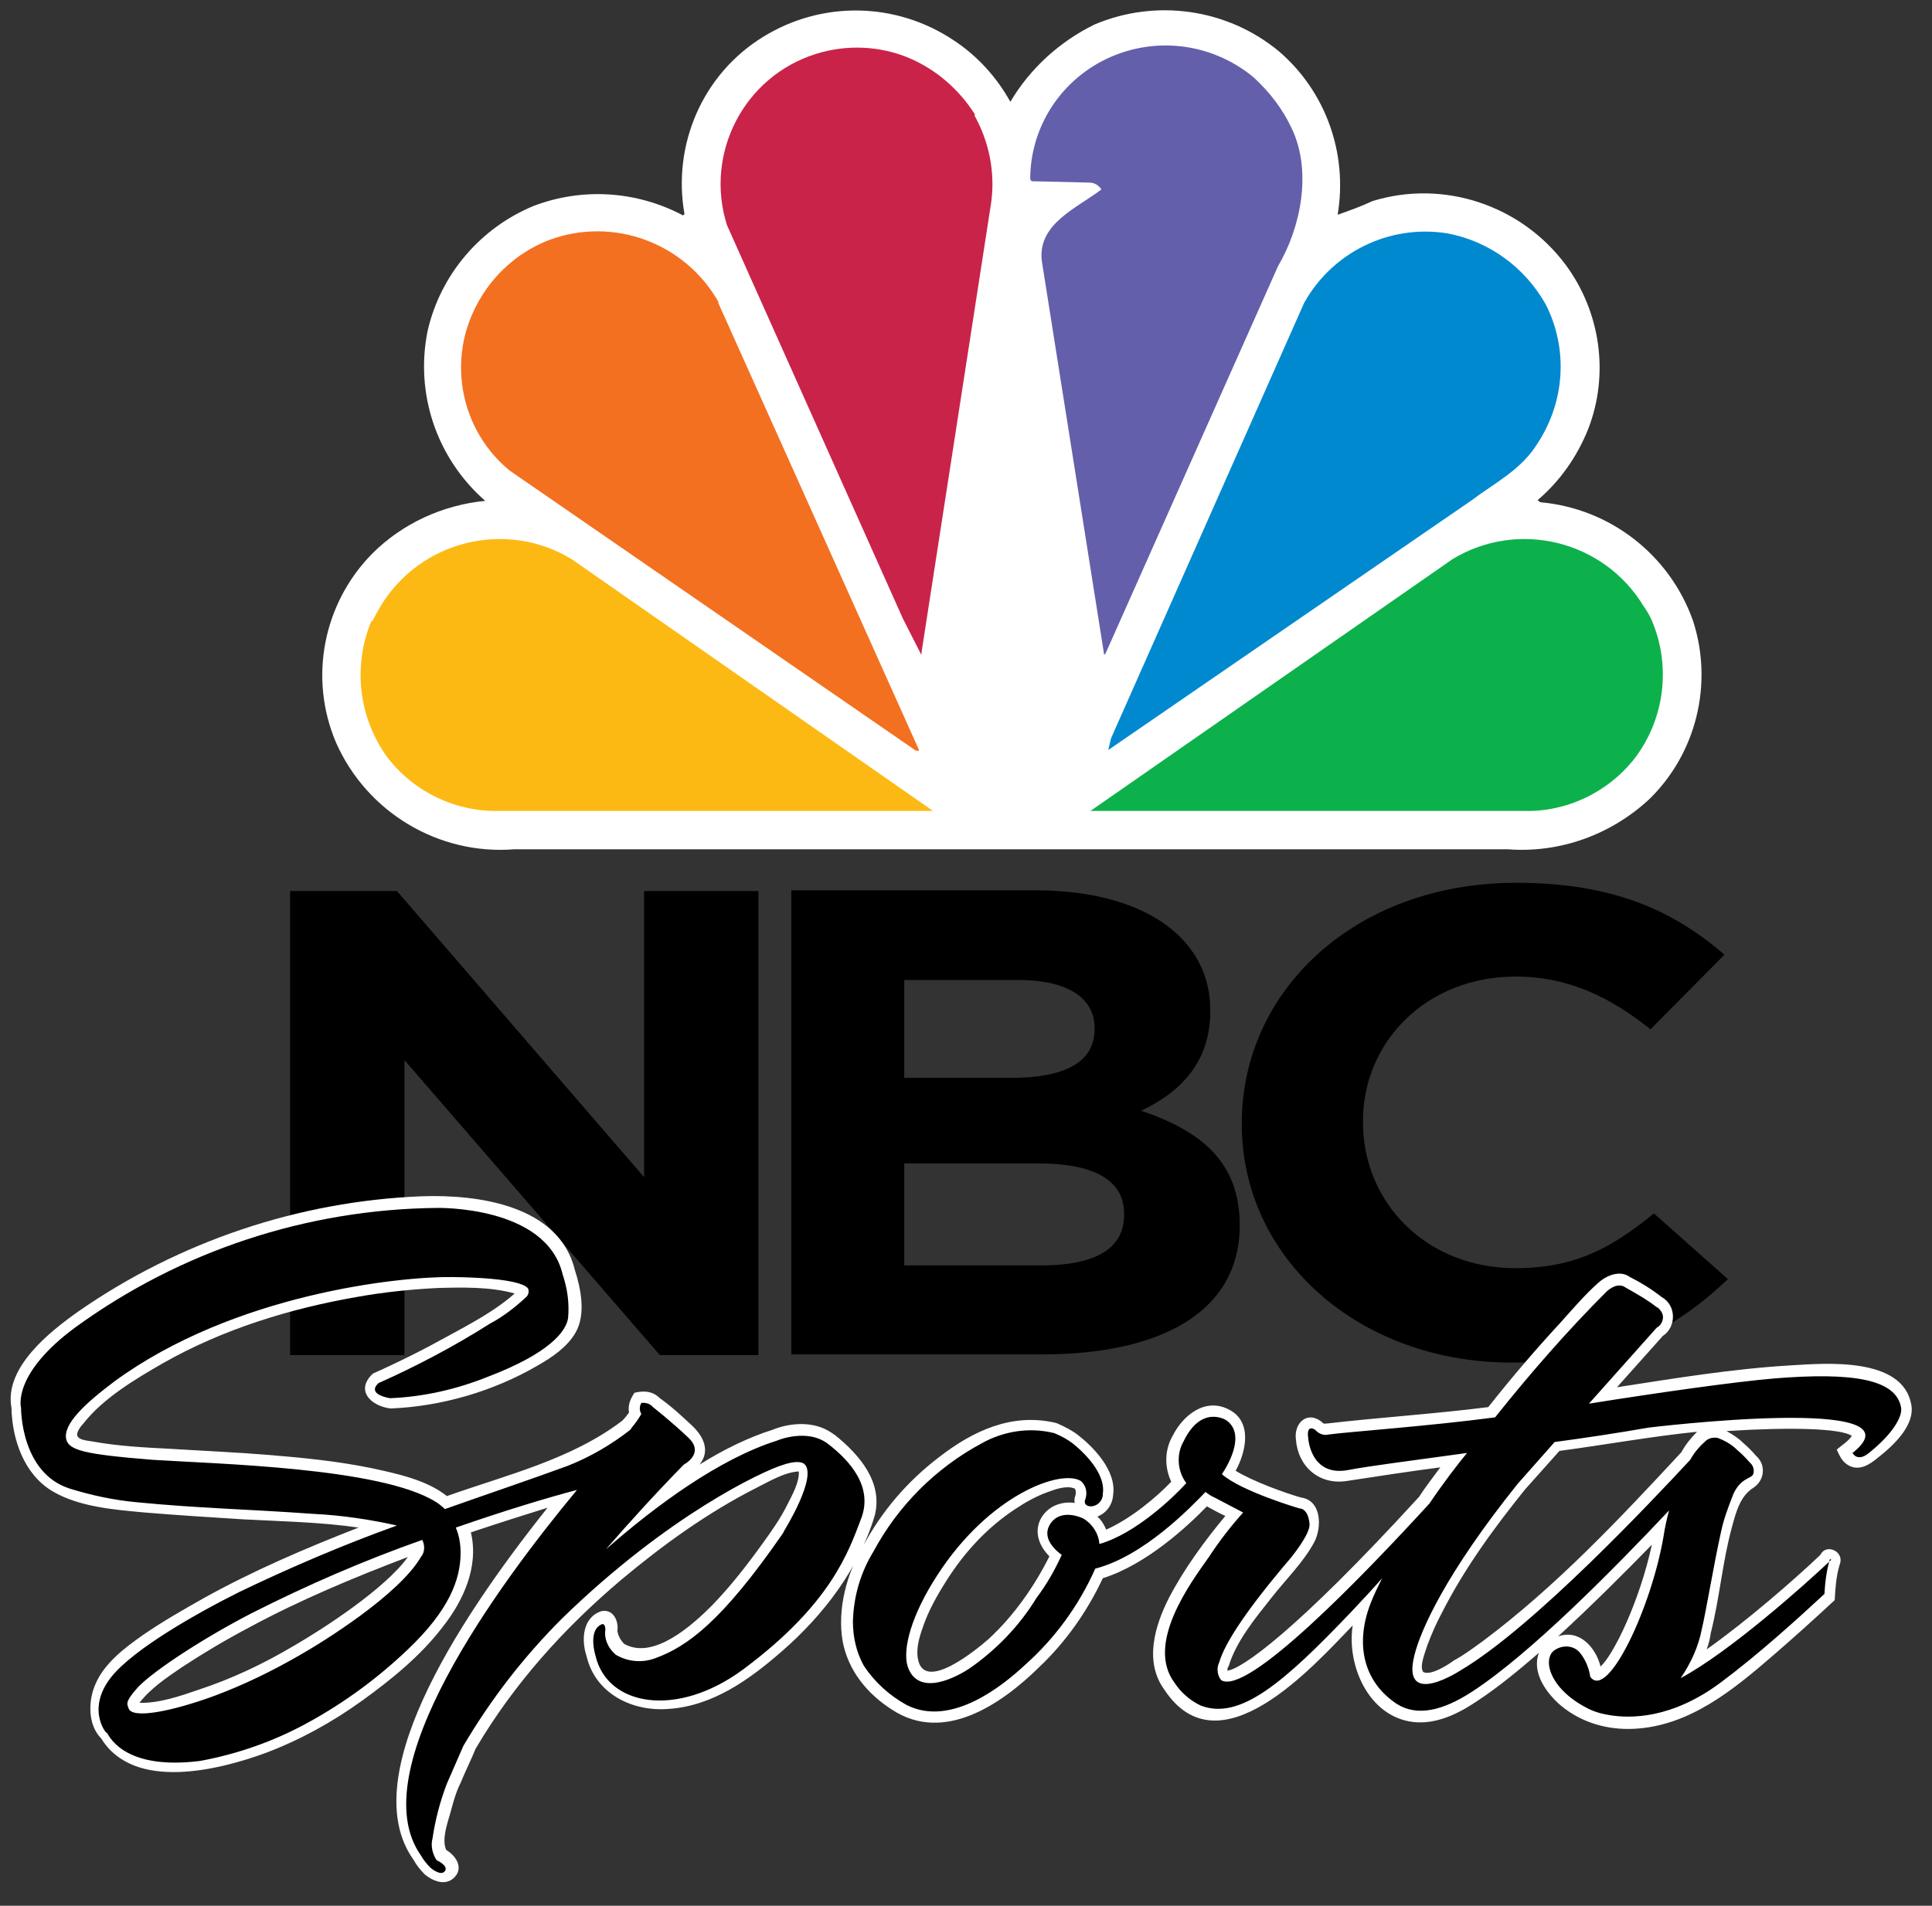 <?xml version="1.0" encoding="UTF-8"?>
<svg width="75px" height="74px" viewBox="0 0 75 74" version="1.1" xmlns="http://www.w3.org/2000/svg" xmlns:xlink="http://www.w3.org/1999/xlink">
    <rect x="0" y="0" width="75" height="74" fill="#333333" stroke="none"/>
    <!-- Generator: Sketch 58 (84663) - https://sketch.com -->
    <title>NBC_Sports_2012-1</title>
    <desc>Created with Sketch.</desc>
    <g id="Page-1" stroke="none" stroke-width="1" fill="none" fill-rule="evenodd">
        <g id="NBC_Sports_2012-1" transform="translate(-2, -2)" fill-rule="nonzero">
            <g id="Group" transform="translate(14.352, 2.392)">
                <path d="M26.87,3.561 C27.641,2.259 28.784,1.223 30.14,0.558 C32.532,-0.452 35.296,-0.053 37.289,1.595 C39.123,3.163 39.973,5.581 39.575,7.947 C40.027,7.787 40.478,7.628 40.93,7.415 C43.694,6.565 46.698,7.575 48.425,9.887 C49.781,11.721 50.126,14.14 49.302,16.266 C48.877,17.329 48.213,18.286 47.336,19.03 L47.442,19.11 C50.153,19.349 52.465,21.156 53.369,23.708 C54.166,26.153 53.502,28.864 51.668,30.645 C50.179,32.027 48.186,32.744 46.166,32.585 L7.628,32.585 C4.678,32.824 1.887,31.15 0.691,28.439 C-0.372,25.94 0.186,23.043 2.1,21.103 C3.269,19.934 4.837,19.216 6.485,19.056 C4.598,17.409 3.748,14.884 4.252,12.439 C4.757,10.259 6.299,8.452 8.372,7.601 C10.259,6.884 12.359,7.017 14.166,7.973 L14.219,7.92 C13.741,5.209 14.937,2.472 17.276,1.037 C19.561,-0.372 22.432,-0.319 24.664,1.169 C25.595,1.781 26.339,2.605 26.87,3.561" id="Path" fill="#FFFFFF"></path>
                <path d="M37.794,4.598 C38.591,6.272 38.14,8.452 37.262,9.94 L30.565,24.983 L30.512,25.037 L28.093,9.754 C27.907,8.292 29.475,7.681 30.405,6.963 C30.299,6.804 30.14,6.698 29.927,6.698 L27.694,6.645 L27.641,6.565 C27.641,4.651 28.704,2.897 30.405,1.993 C32.319,0.983 34.631,1.223 36.306,2.605 C36.944,3.189 37.449,3.854 37.794,4.598" id="Path" fill="#645FAA"></path>
                <path d="M25.462,4.066 C26.047,5.103 26.286,6.299 26.126,7.468 L23.415,24.983 M23.415,25.037 L22.698,23.628 L15.867,8.346 C14.99,5.555 16.532,2.578 19.322,1.701 C20.518,1.329 21.794,1.382 22.937,1.86 C24,2.312 24.877,3.083 25.488,4.04" id="Shape" fill="#C9234A"></path>
                <path d="M47.654,11.429 C48.532,13.156 48.399,15.203 47.336,16.824 C46.698,17.86 45.661,18.365 44.784,19.03 L30.671,28.731 L30.671,28.731 L30.777,28.279 L38.272,11.375 C39.362,9.409 41.568,8.319 43.801,8.664 C45.422,8.957 46.831,9.967 47.654,11.429" id="Path" fill="#0089CF"></path>
                <path d="M15.522,11.349 L23.336,28.757 L23.203,28.757 L7.442,17.887 C5.847,16.585 5.183,14.458 5.741,12.465 C6.219,10.844 7.389,9.542 8.957,8.93 C11.455,8 14.246,9.037 15.548,11.349" id="Path" fill="#F37021"></path>
                <path d="M51.774,23.708 C52.518,25.462 52.279,27.508 51.11,29.05 C50.073,30.379 48.452,31.15 46.777,31.096 L29.98,31.096 L44.04,21.316 C46.591,19.774 49.914,20.598 51.455,23.15 C51.588,23.336 51.694,23.522 51.774,23.708" id="Path" fill="#0DB14B"></path>
                <path d="M2.073,23.708 C1.329,25.462 1.568,27.508 2.711,29.05 C3.748,30.379 5.369,31.15 7.07,31.096 L23.867,31.096 L9.834,21.316 C7.282,19.774 3.96,20.598 2.419,23.15 C2.312,23.336 2.206,23.522 2.1,23.734" id="Path" fill="#FDB913"></path>
            </g>
            <path d="M42.445,54.591 L32.718,54.591 L32.718,36.571 L42.206,36.571 C46.379,36.571 48.983,38.405 48.983,41.223 L48.983,41.276 C48.983,43.296 47.761,44.439 46.299,45.13 C48.664,45.927 50.126,47.15 50.126,49.568 L50.126,49.621 C50.1,52.944 47.07,54.591 42.445,54.591 M44.492,41.914 C44.492,40.744 43.429,40.053 41.542,40.053 L37.103,40.053 L37.103,43.854 L41.249,43.854 C43.243,43.854 44.492,43.296 44.492,41.967 L44.492,41.914 L44.492,41.914 Z M45.635,49.116 C45.635,47.92 44.625,47.176 42.312,47.176 L37.103,47.176 L37.103,51.136 L42.445,51.136 C44.439,51.136 45.635,50.525 45.635,49.196 L45.635,49.116 L45.635,49.116 Z M60.704,54.91 C54.698,54.91 50.206,50.817 50.206,45.661 L50.206,45.608 C50.206,40.478 54.591,36.279 60.864,36.279 C64.718,36.279 67.03,37.422 68.944,39.07 L66.073,41.967 C64.505,40.718 62.884,39.92 60.837,39.92 C57.382,39.92 54.91,42.445 54.91,45.528 L54.91,45.581 C54.91,48.664 57.329,51.243 60.837,51.243 C63.176,51.243 64.611,50.419 66.206,49.116 L69.076,51.668 C66.977,53.661 64.638,54.91 60.704,54.91 M27.003,36.598 L27.003,47.708 L17.409,36.598 L13.262,36.598 L13.262,54.618 L17.701,54.618 L17.701,43.163 L27.615,54.618 L31.442,54.618 L31.442,36.598 L27.003,36.598 Z" id="Shape" fill="#000000"></path>
            <g id="Group" transform="translate(2.392, 48.372)">
                <path d="M32.027,9.355 C32,9.329 31.973,9.329 31.947,9.302 C30.99,8.611 29.794,9.063 29.608,9.143 C28.678,9.435 27.694,9.914 26.764,10.498 C27.189,9.967 26.924,9.409 26.472,8.983 C26.073,8.611 25.674,8.239 25.223,7.92 C24.93,7.628 24.585,7.628 24.239,7.708 C24.08,7.947 23.973,8.186 24.027,8.478 C23.947,8.585 23.867,8.691 23.761,8.797 C21.767,10.312 19.269,10.897 16.957,11.721 C16.159,11.083 14.99,10.844 14.007,10.631 C12.704,10.365 11.375,10.233 10.073,10.126 C8.797,10.02 7.522,9.967 6.246,9.887 C5.209,9.834 4.173,9.781 3.163,9.595 C3.003,9.568 2.631,9.542 2.605,9.355 C2.578,9.223 2.764,8.983 2.844,8.904 C3.615,7.92 4.864,7.176 5.927,6.565 C8.266,5.236 10.87,4.439 13.475,3.987 C14.512,3.801 15.548,3.694 16.585,3.641 C17.568,3.615 18.631,3.588 19.588,3.854 C18.844,4.518 17.887,5.023 17.01,5.502 C16.053,6.033 15.096,6.512 14.086,6.963 C13.369,7.628 14.033,8.239 14.777,8.319 C16.744,8.239 18.764,7.654 20.492,6.645 C21.05,6.326 21.635,5.927 21.953,5.369 C22.352,4.678 22.166,3.694 21.927,2.95 C21.316,0.425 18.153,-1.40720768e-14 15.973,0.08 C11.216,0.266 6.565,1.834 2.658,4.545 C1.568,5.316 -0.239,6.724 0.053,8.292 C0.08,9.515 0.532,10.87 1.648,11.535 C2.684,12.146 4.066,12.252 5.236,12.359 C6.512,12.465 7.787,12.545 9.063,12.625 C10.551,12.704 12.066,12.731 13.528,12.944 C11.482,13.741 9.435,14.618 7.522,15.681 C6.724,16.133 5.927,16.585 5.156,17.116 C4.439,17.621 3.668,18.206 3.322,19.003 C3.03,19.641 3.003,20.598 3.535,21.13 C4.811,23.203 8.133,22.352 9.94,21.688 C11.269,21.183 12.518,20.492 13.661,19.668 C14.804,18.844 15.947,17.914 16.797,16.797 C17.595,15.787 18.206,14.458 17.887,13.13 C19.083,12.731 20.093,12.412 20.864,12.173 C17.09,16.904 13.475,22.751 15.654,25.834 C15.761,26.02 15.894,26.206 16.053,26.365 L16.106,26.419 C16.399,26.658 16.877,26.87 17.223,26.551 C17.621,26.179 17.329,25.701 16.93,25.462 C16.744,25.063 16.983,24.399 17.09,24.027 C17.196,23.628 17.302,23.229 17.488,22.857 C17.674,22.405 17.887,21.98 18.073,21.528 C19.561,19.003 21.502,16.85 23.734,14.963 C25.355,13.608 27.083,12.359 28.97,11.402 C29.449,11.163 30.06,10.791 30.618,10.764 C30.645,11.189 30.352,11.694 30.166,12.066 C29.9,12.598 29.581,13.05 29.236,13.528 C28.625,14.379 27.987,15.203 27.243,15.973 C26.498,16.718 24.983,18.1 23.841,17.462 C23.708,17.329 23.601,17.143 23.575,16.957 C23.628,16.558 23.415,16.106 22.963,16.186 C22.219,16.425 22.166,17.302 22.379,17.94 C22.724,19.402 24.159,20.093 25.542,19.987 C27.269,19.88 28.704,18.844 29.953,17.754 C31.575,16.346 32.957,14.538 33.568,12.465 C33.887,11.189 32.983,10.126 32.027,9.355 Z M11.003,17.542 C9.834,18.233 8.611,18.817 7.309,19.243 C6.618,19.482 5.767,19.774 5.023,19.748 C5.449,19.189 6.086,18.764 6.671,18.365 C7.522,17.807 8.372,17.302 9.276,16.824 C11.243,15.761 13.342,14.884 15.442,14.086 C14.565,15.309 12.199,16.85 11.003,17.542 Z M73.807,8.186 C73.488,6.299 70.458,6.565 69.13,6.645 C66.87,6.777 64.611,7.15 62.379,7.495 L64.159,5.502 C64.691,5.156 64.691,4.306 64.106,3.987 C63.734,3.694 63.309,3.429 62.884,3.216 C62.485,2.924 61.953,3.163 61.635,3.455 C61.13,3.907 60.651,4.465 60.199,4.97 C59.216,6.033 58.286,7.123 57.382,8.266 C55.282,8.532 53.183,8.664 51.11,8.904 L51.056,8.904 C51.003,8.93 50.95,8.877 50.897,8.824 C50.339,8.399 49.834,8.904 49.914,9.515 C49.993,10.578 50.817,11.296 51.88,11.136 C53.103,10.95 54.299,10.764 55.522,10.605 C55.229,11.003 54.937,11.375 54.698,11.748 C49.887,17.01 47.787,18.445 47.256,18.498 C47.256,18.445 47.256,18.392 47.282,18.365 L47.309,18.312 C47.601,17.355 48.346,16.452 48.957,15.681 C49.515,14.963 50.206,14.299 50.631,13.502 C50.924,12.944 50.924,11.88 50.1,11.774 C49.542,11.615 48.266,11.163 47.575,10.738 C47.973,10.02 48.239,8.85 47.336,8.372 C46.405,7.867 45.528,8.585 45.13,9.382 C44.811,9.94 44.811,10.605 45.076,11.163 C44.492,11.774 43.508,12.598 42.551,13.023 C42.472,12.837 42.365,12.651 42.206,12.518 C42.551,12.385 42.791,12.066 42.817,11.694 C42.977,10.684 41.94,9.728 41.462,9.355 C41.223,9.169 40.957,9.037 40.664,8.904 L40.585,8.877 C38.884,8.478 37.369,9.196 36.066,10.206 C34.844,11.136 33.834,12.306 33.116,13.661 C32.478,14.724 32.106,16.106 32.319,17.355 C32.532,18.498 33.276,19.402 34.233,20.013 C36.252,21.342 38.485,19.801 39.947,18.365 C40.983,17.382 41.807,16.213 42.419,14.91 C44.12,14.379 45.741,12.864 46.458,12.12 C46.698,12.252 46.937,12.385 47.176,12.492 C46.379,13.449 45.581,14.538 44.997,15.654 C44.439,16.744 44.013,18.153 44.811,19.243 C46.937,22.458 50.578,18.339 52.12,16.744 C51.88,18.286 52.731,20.279 54.458,20.492 C55.362,20.598 56.213,20.173 56.93,19.694 C57.781,19.136 58.578,18.472 59.349,17.807 C59.056,18.578 59.641,19.375 60.199,19.854 C60.997,20.518 62.007,20.811 63.043,20.757 C65.196,20.651 66.897,19.243 68.465,17.887 C69.262,17.196 70.06,16.478 70.831,15.761 C70.857,15.309 70.884,14.857 71.017,14.405 C71.017,14.379 71.043,14.352 71.043,14.326 C71.176,13.847 70.485,13.555 70.272,14.007 C69.236,14.99 67.402,16.585 65.86,17.674 C65.94,17.462 65.993,17.249 66.02,17.037 C66.365,15.681 66.472,14.272 66.844,12.917 C67.003,12.332 67.163,11.721 67.668,11.402 C68.12,11.11 68.173,10.498 67.774,10.153 C67.615,9.967 67.455,9.807 67.269,9.648 C67.083,9.462 66.87,9.329 66.631,9.196 C69.13,9.037 71.07,9.09 71.495,9.382 C71.362,9.595 71.096,9.754 70.91,9.914 C71.017,10.153 71.123,10.392 71.362,10.525 C71.787,10.764 72.186,10.498 72.505,10.233 C73.116,9.754 73.94,8.983 73.807,8.186 Z M41.355,11.694 C41.329,11.774 41.302,11.88 41.329,11.987 C40.771,11.907 40.213,12.146 39.973,12.678 C39.761,13.183 39.973,13.688 40.346,14.06 C39.761,15.229 38.963,16.372 37.98,17.276 C37.555,17.648 35.482,19.375 35.243,18.047 C35.163,17.648 35.296,17.196 35.429,16.824 C35.641,16.186 35.987,15.575 36.359,14.99 C37.05,13.9 37.927,12.944 39.017,12.226 C39.415,11.96 39.841,11.721 40.292,11.561 C40.585,11.455 41.01,11.296 41.329,11.429 C41.382,11.508 41.382,11.615 41.355,11.694 Z M61.741,18.339 C61.555,17.595 60.917,16.877 60.093,17.169 C61.369,16 62.671,14.698 63.734,13.608 C63.256,15.814 62.246,17.887 61.741,18.339 Z M64.877,10.02 C62.485,12.598 60.013,15.229 57.169,17.355 C56.797,17.621 56.452,17.887 56.053,18.1 C55.841,18.259 55.15,18.711 54.857,18.551 C54.698,18.339 54.937,17.781 55.017,17.515 C55.176,17.09 55.362,16.664 55.575,16.266 C56.452,14.538 57.595,12.97 58.817,11.455 L60.146,9.967 C61.927,9.728 63.681,9.409 65.488,9.223 C65.249,9.462 65.037,9.728 64.877,10.02 Z" id="Shape" fill="#FFFFFF"></path>
                <path d="M31.761,9.701 C30.937,9.063 29.767,9.568 29.767,9.568 C27.508,10.286 25.063,12.093 23.123,13.794 C24,12.784 25.01,11.668 26.153,10.498 C26.153,10.498 26.977,10.073 26.339,9.462 C25.701,8.85 24.957,8.266 24.957,8.266 C24.85,8.133 24.664,8.08 24.505,8.106 C24.425,8.239 24.425,8.399 24.505,8.532 C24.399,8.718 24.266,8.904 24.133,9.063 L24.08,9.143 C23.336,9.728 22.512,10.206 21.635,10.551 C20.332,11.03 18.684,11.588 16.877,12.226 C16.771,12.12 16.638,12.013 16.505,11.934 C14.352,10.605 7.973,10.472 5.528,10.312 C2.87,10.1 2.286,9.94 2.179,9.515 C2.047,8.93 2.897,8.133 4.066,7.256 C8.691,3.88 15.096,3.189 17.169,3.216 C19.429,3.243 20.066,3.508 20.12,3.694 C20.146,3.801 20.12,3.907 20.04,3.987 C19.615,4.385 19.136,4.757 18.631,5.023 C17.249,5.9 15.787,6.671 14.299,7.336 C13.821,7.787 14.751,7.92 14.751,7.92 C16.053,7.867 17.329,7.575 18.525,7.096 C20.97,6.166 21.581,5.316 21.661,4.811 C21.714,4.226 21.635,3.668 21.449,3.11 C20.811,0.425 16.558,0.532 16.558,0.532 C11.508,0.585 6.618,2.206 2.551,5.156 C0.053,6.99 0.425,8.292 0.425,8.292 C0.425,8.292 0.399,10.817 2.312,11.429 C3.163,11.694 4.04,11.88 4.917,11.96 C7.362,12.199 9.196,12.226 11.774,12.412 C12.864,12.465 13.953,12.625 15.017,12.864 C12.944,13.608 10.897,14.485 8.904,15.442 C7.256,16.266 4.811,17.648 3.934,18.738 C2.87,20.066 3.854,21.103 3.748,20.89 C3.907,21.183 4.571,22.352 7.362,22.007 C8.824,21.741 10.259,21.236 11.561,20.518 C12.97,19.748 14.272,18.791 15.442,17.674 C17.037,16.159 17.488,14.963 17.488,13.927 C17.488,13.581 17.435,13.262 17.302,12.944 C19.216,12.279 20.89,11.774 22.007,11.482 C18.897,15.229 13.635,22.405 15.947,25.674 C16.053,25.86 16.186,26.02 16.319,26.153 C16.319,26.153 16.718,26.498 16.877,26.286 C17.037,26.073 16.558,25.86 16.558,25.86 C16.399,25.621 16.319,25.302 16.399,25.01 C16.505,24.292 16.691,23.575 16.957,22.884 L17.595,21.422 L17.595,21.422 L17.595,21.422 L17.595,21.422 C18.658,19.615 19.934,17.967 21.422,16.478 C25.568,12.439 29.209,10.764 29.953,10.525 C30.485,10.339 30.724,10.392 30.831,10.472 C31.362,10.95 30.06,13.05 30.06,13.05 L30.007,13.156 C27.641,16.585 26.286,17.568 25.037,18.02 C24.532,18.206 23.973,18.153 23.522,17.887 C23.256,17.674 23.096,17.355 23.096,17.037 C23.15,16.664 22.99,16.691 22.99,16.691 C22.405,16.904 22.724,17.914 22.724,17.914 C23.176,19.88 25.887,20.359 28.465,18.445 C31.894,15.894 32.558,13.847 33.037,12.598 C33.515,11.349 32.585,10.339 31.761,9.701 M15.947,14.086 C15.096,15.548 12.199,17.355 11.216,17.914 C10.153,18.525 9.063,19.056 7.92,19.482 C6.246,20.093 4.731,20.385 4.598,19.96 C4.545,19.801 4.439,19.721 4.97,19.136 C5.608,18.472 7.575,17.196 9.382,16.266 C11.535,15.176 13.741,14.219 16,13.422 C16.106,13.635 16.106,13.9 15.947,14.086 M70.698,14.193 C69.661,15.176 66.738,17.781 64.85,18.791 C65.249,18.206 65.542,17.568 65.674,16.877 C65.834,16.213 66.126,14.432 66.419,13.103 C66.525,12.598 66.711,12.12 66.897,11.641 C67.189,11.003 67.588,11.056 67.668,10.87 C67.721,10.711 67.668,10.525 67.535,10.419 C67.375,10.233 67.216,10.073 67.056,9.94 C66.844,9.728 66.578,9.568 66.286,9.462 C66.126,9.435 65.967,9.462 65.834,9.568 C65.595,9.781 65.382,10.02 65.223,10.312 C63.814,11.827 59.136,16.824 56.292,18.498 C56.452,18.392 53.98,20.066 54.512,17.914 C54.751,16.93 55.734,14.724 58.525,11.243 L59.96,9.621 C61.156,9.462 62.379,9.276 63.601,9.063 C63.601,9.063 74.445,7.734 71.522,10.047 C71.522,10.047 71.708,10.419 72.159,10.047 C73.09,9.302 73.462,8.638 73.409,8.292 C73.223,7.176 71.522,6.91 68.518,7.15 C66.95,7.282 63.947,7.708 61.289,8.133 L63.92,5.183 C64.133,5.076 64.239,4.784 64.106,4.571 C64.053,4.492 64,4.412 63.92,4.385 C63.548,4.093 63.123,3.854 62.698,3.615 C62.698,3.615 62.432,3.375 61.98,3.774 C60.439,5.316 59.003,6.963 57.648,8.664 C55.017,9.01 51.987,9.223 51.189,9.329 C51.003,9.382 50.791,9.302 50.658,9.143 C50.658,9.143 50.312,8.904 50.392,9.462 C50.392,9.462 50.472,10.977 51.934,10.711 C52.757,10.551 54.458,10.339 56.558,10.047 C56.186,10.498 55.654,11.189 55.096,12.013 C52.465,14.884 48.027,19.482 47.017,18.87 C46.857,18.684 46.831,18.392 46.937,18.179 C47.15,17.435 48,16.133 49.701,14.14 C49.701,14.14 50.472,13.209 50.445,12.811 C50.392,12.173 50.047,12.199 50.047,12.199 C50.047,12.199 47.787,11.535 47.043,10.87 C47.362,10.392 47.947,9.276 47.203,8.771 C47.203,8.771 46.246,8.159 45.555,9.595 C45.262,10.1 45.316,10.764 45.661,11.216 C45.183,11.748 43.694,13.183 42.286,13.581 C42.259,13.183 42.02,12.811 41.674,12.598 C41.674,12.598 40.904,12.199 40.452,12.704 C40.027,13.209 40.399,13.688 40.824,14.007 C40.558,14.591 40.239,15.15 39.841,15.681 C39.176,16.771 38.272,17.701 37.236,18.419 C36.837,18.684 35.269,19.588 34.844,18.339 C34.631,17.648 35.003,16.319 35.987,14.804 C38.007,11.668 40.797,10.658 41.568,11.136 C41.781,11.322 41.834,11.615 41.728,11.88 C41.728,11.88 41.648,12.093 41.94,12.12 C42.206,12.12 42.419,11.907 42.419,11.641 C42.525,10.977 41.94,10.233 41.249,9.674 C41.037,9.515 40.797,9.382 40.532,9.276 C39.575,9.037 38.565,9.196 37.714,9.674 C35.934,10.631 34.472,12.093 33.515,13.874 C33.01,14.698 32.744,15.628 32.718,16.585 C32.718,17.196 32.85,17.781 33.143,18.312 C33.568,18.95 34.126,19.455 34.791,19.827 C36.545,20.731 38.591,19.03 39.389,18.286 C40.558,17.249 41.488,15.973 42.126,14.538 C43.987,14.06 45.794,12.199 46.405,11.561 C46.512,11.641 46.618,11.721 46.751,11.774 L47.867,12.359 C47.389,12.89 46.937,13.475 46.538,14.086 C45.821,15.096 44.066,17.462 45.209,18.977 C45.449,19.349 45.821,19.668 46.219,19.854 C47.734,20.439 49.435,18.977 52.066,16.213 C52.492,15.761 52.89,15.336 53.262,14.91 C53.103,15.229 52.944,15.548 52.811,15.894 C52.199,17.488 52.545,18.95 53.847,19.801 C54.618,20.279 55.601,20.066 56.744,19.322 C59.003,17.86 62.299,14.512 64.399,12.279 C64.319,12.598 64.239,12.917 64.186,13.289 C63.708,16.08 62.007,19.668 61.342,18.738 C61.289,18.392 61.156,18.073 60.944,17.807 C60.704,17.515 60.279,17.488 59.96,17.701 C59.482,18.02 59.721,19.163 61.183,19.934 C61.475,20.093 61.767,20.173 62.086,20.226 C62.884,20.359 64.505,20.385 66.419,18.95 C67.88,17.86 69.369,16.505 70.432,15.522 C70.458,15.07 70.512,14.618 70.645,14.166" id="Shape" fill="#000000"></path>
            </g>
        </g>
    </g>
</svg>